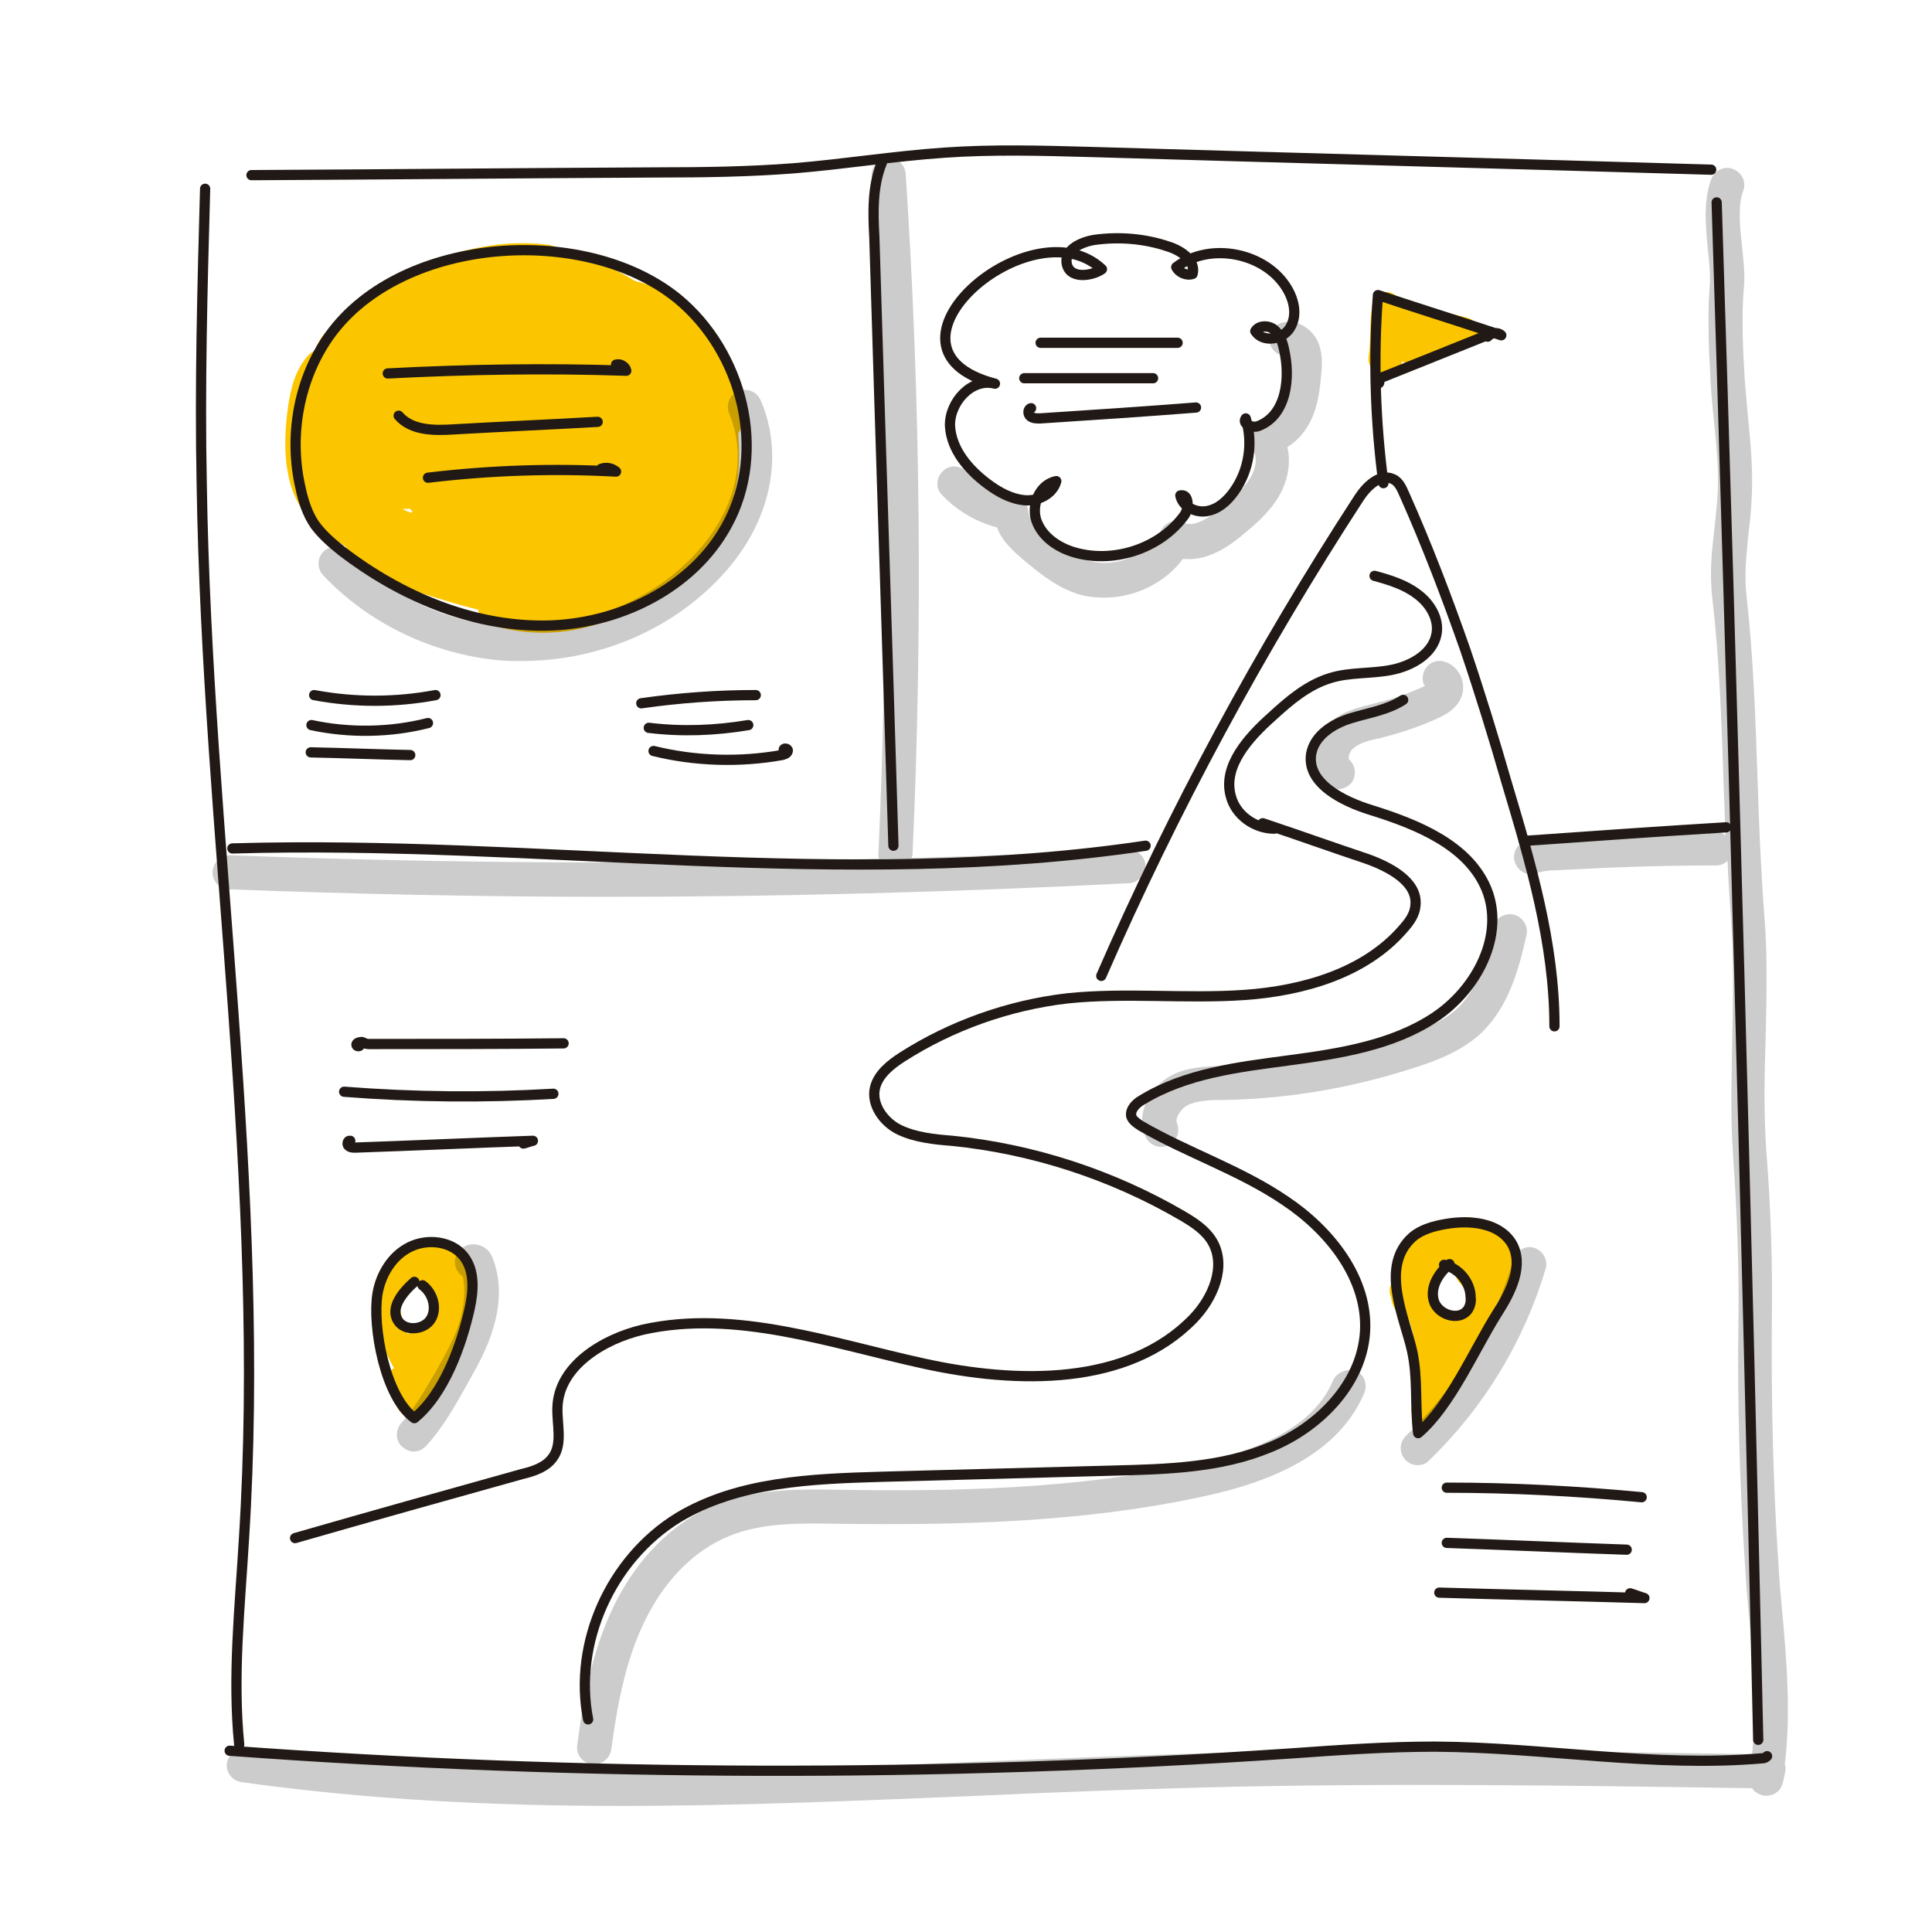 <?xml version="1.0" encoding="utf-8"?>
<!-- Generator: Adobe Illustrator 21.0.0, SVG Export Plug-In . SVG Version: 6.00 Build 0)  -->
<svg version="1.1" xmlns="http://www.w3.org/2000/svg" xmlns:xlink="http://www.w3.org/1999/xlink" x="0px" y="0px"
	 viewBox="0 0 283.5 283.5" style="enable-background:new 0 0 283.5 283.5;" xml:space="preserve">
<style type="text/css">
	.st0{fill:none;stroke:#FBC600;stroke-width:3;stroke-linecap:round;stroke-linejoin:round;stroke-miterlimit:10;}
	.st1{fill:none;stroke:#FBC600;stroke-width:6;stroke-linecap:round;stroke-linejoin:round;stroke-miterlimit:10;}
	.st2{fill:none;stroke:#FBC600;stroke-width:4;stroke-linecap:round;stroke-linejoin:round;stroke-miterlimit:10;}
	.st3{opacity:0.2;}
	.st4{fill:none;stroke:#211915;stroke-width:1.5;stroke-linecap:round;stroke-linejoin:round;stroke-miterlimit:10;}
	
		.st5{fill:none;stroke:#211915;stroke-width:1.5;stroke-linecap:round;stroke-linejoin:round;stroke-miterlimit:10;stroke-dasharray:2.187,5.467;}
	
		.st6{fill:none;stroke:#211915;stroke-width:1.5;stroke-linecap:round;stroke-linejoin:round;stroke-miterlimit:10;stroke-dasharray:2.32,5.8;}
	.st7{fill:none;stroke:#211915;stroke-width:7;stroke-linecap:round;stroke-linejoin:round;stroke-miterlimit:10;}
	.st8{fill:none;stroke:#211915;stroke-width:4.206;stroke-linecap:round;stroke-linejoin:round;stroke-miterlimit:10;}
	.st9{fill:none;stroke:#211915;stroke-width:1.577;stroke-linecap:round;stroke-linejoin:round;stroke-miterlimit:10;}
	
		.st10{fill:none;stroke:#211915;stroke-width:1.577;stroke-linecap:round;stroke-linejoin:round;stroke-miterlimit:10;stroke-dasharray:2.3,5.749;}
</style>
<g id="Capa_3">
	<path class="st2" d="M203.4,44.9C203.5,44.9,203.5,44.8,203.4,44.9C203.4,44.8,203.4,44.9,203.4,44.9c-0.5,2.3-0.2,4.6-0.5,6.9
		c0,0.3-0.1,0.6-0.1,0.9c0-0.1,0.1-0.2,0.1-0.4"/>
	<path class="st2" d="M203.9,45.5c0,2.4-0.1,4.7-0.1,7.1"/>
	<path class="st2" d="M206.5,46.1C206.6,46.1,206.5,46,206.5,46.1C206.4,46,206.4,46.1,206.5,46.1c0,1.8,0.1,3.5,0.2,5.2"/>
	<path class="st2" d="M208.1,46.8c0,1.6,0,3.1,0,4.7c0.1-0.3,0-0.1,0.1-0.1"/>
	<path class="st2" d="M208.3,46.9c2.2,0.6,4.4,1.1,6.6,1.7c-0.1,0-0.2-0.1-0.3-0.1c0.1,0,0.1,0.1,0.1,0.1"/>
	<path class="st2" d="M209.2,51.1c2-0.7,4-1.4,5.9-2.2"/>
	<path class="st2" d="M63.6,184c-3.4-0.3-6.6,2.6-6.9,6c-0.5,4.6,2.7,9.3,4.6,13.1c0.1,0.4,0-0.1-0.1-0.1"/>
	<path class="st2" d="M58.8,202.5c0.7,0.7,1.3,1.5,1.8,2.4"/>
	<path class="st2" d="M60.3,205.8c-0.1,0-0.1,0.1,0,0.1s0.1-0.1,0.2-0.1c0.9-1.6,1.8-3.1,2.6-4.7c1-1.8,2.1-3.8,1.9-5.8"/>
	<path class="st2" d="M62.3,201.3c-0.3,0-0.6-0.3-0.6-0.6c0-0.3,0.1-0.6,0.2-0.9c0.3-0.7,0.7-1.5,1-2.2"/>
	<path class="st2" d="M60.4,198.2c0.7,0.1,1.4,0.2,2.1,0.3"/>
	<path class="st2" d="M60.5,197.6c1-0.3,1.9-0.6,2.9-0.9"/>
	<path class="st2" d="M61.9,197c0.6-0.4,1.1-0.8,1.7-1.2"/>
	<path class="st2" d="M65.2,195.5c0-2.6,0-5.3,0-7.9"/>
	<path class="st2" d="M66.5,193.9c0-1.4,1-2.6,1-4c0-0.6-0.2-1.2-0.4-1.7c-0.4-1-0.8-2.1-1.3-3c-0.3-0.7-1-1.4-1.7-1.1"/>
	<path class="st2" d="M62.6,186.9c0.4,0.4,0.8,0.8,1.3,1.2"/>
	<path class="st2" d="M60.1,186.8c-0.1,0.1-0.3,0.3-0.4,0.4c0.3,0,0.6-0.2,0.7-0.4"/>
	<path class="st2" d="M213.5,182c-1.4-0.2-2.9,0-4.1,0.8s-2.1,2.1-2,3.5c0,0.9,0.3,1.8,0,2.6"/>
	<path class="st2" d="M210.6,184.3c-1.1,1.6-1.9,3.5-2,5.4"/>
	<path class="st2" d="M209.4,205.9c0,0.1-0.2,0-0.2-0.1c0-0.1,0-0.2,0.1-0.3c0.8-1.6,0.7-3.5,0.6-5.3c-0.2-2.9-0.5-5.9-1.9-8.5"/>
	<path class="st2" d="M209.1,206.9c1.1-1.9,2.2-3.9,3.4-5.8c0.3-0.6,0.7-1.2,1.1-1.7c0.9-1.3,2.1-2.5,2.5-4.1"/>
	<path class="st2" d="M212.1,196.7c0.8-0.5,1.7-1,2.5-1.4"/>
	<path class="st2" d="M210.8,194.2c1.1,0.4,2.1,0.8,3.2,1.2"/>
	<path class="st2" d="M215.1,180.6c1,0.1,2,0.3,2.9,0.5c0.4,0.1,0.7,0.2,1,0.5c0.2,0.2,0.3,0.5,0.5,0.8c0.3,0.6,0.5,1.3,0.6,2
		c0.1,1-0.3,1.9-0.7,2.8"/>
	<path class="st2" d="M220.6,184.8c0.1,1.4-0.8,2.7-1.6,3.8c-0.8,1.1-1.4,2.3-2,3.5"/>
	<path class="st2" d="M216.6,194.6c0.3-0.4,0.6-0.9,0.9-1.3"/>
	<path class="st2" d="M218.2,189.2c-0.3-2-0.6-4-1.5-5.7"/>
	<path class="st2" d="M207,191.4c-0.4,0-0.7-0.4-0.8-0.8c-0.1-0.4-0.1-0.8-0.3-1.2"/>
	<path class="st2" d="M212.7,184C212.7,184,212.6,184.1,212.7,184C212.7,184.1,212.7,184.1,212.7,184c1,0.3,1.9,0.7,2.7,1.2"/>
	<path class="st2" d="M215.6,186.8c0.3,0.4,0.7,0.8,1,1.2c0.2,0.3,0.4,0.5,0.3,0.9"/>
	<path class="st1" d="M85.8,43.7C76,41,65,43.1,56.9,49.3c-2.9,2.2-5.4,4.9-7,8.2c-1.5,3.3-2,7.1-0.8,10.6c1,2.9,3.2,5.3,5.2,7.7
		c2.5,2.7,5,5.5,8.3,7.2c5,2.6,10.9,2.3,16.5,1.8c1.8-0.1,3.7-0.3,5.5-1c1.2-0.5,2.3-1.1,3.3-1.8c5.2-3.4,10.2-7.3,13.3-12.6
		s3.6-12.5,0-17.5c-1.7-2.4-4.2-4.1-6.7-5.7c-3.5-2.3-7.3-4.6-11.4-4.2"/>
	<path class="st1" d="M80.1,38.9c-5.2-0.7-10.6,0.3-15.5,2.2c-4.9,2-9.3,5-13.3,8.4c-1.3,1.1-2.6,2.5-2.3,4.1"/>
	<path class="st1" d="M47.4,54.2c-1.6,1.9-2,4.5-2.3,7c-0.3,2.7-0.4,5.5,0.2,8.2c0.6,2.7,2.1,5.2,4.4,6.7c1.4,0.9,3.2,1.5,3.8,3"/>
	<path class="st1" d="M55.1,80.9c2.5,1.7,5.4,2.6,8.3,3.5c4.2,1.3,8.3,2.6,12.7,3.1"/>
	<path class="st1" d="M73.1,88.9c5.7,1.7,12,1.1,17.2-1.7"/>
	<path class="st1" d="M87.3,87.6c1.7-0.3,3.3-0.8,4.9-1.5c3.3-1.5,6-3.8,8.8-6.2c1.9-1.6,3.9-3.4,4.1-5.9"/>
	<path class="st1" d="M102.4,75.3c2-1.5,2.9-4.2,3-6.8c0.2-2.6-0.2-5.1-0.1-7.7"/>
	<path class="st1" d="M93.4,81.7c0.2-0.4,0.6-0.8,0.9-1.2c1.7-1.9,3.5-3.8,5.2-5.7"/>
	<path class="st1" d="M105.9,61.8c-1-2.9-2.1-5.7-3.7-8.3c-1.6-2.6-3.8-4.9-6.5-6.2"/>
	<path class="st1" d="M98.2,48.8c0,0-0.1-0.1-0.1-0.1c-4.4-4.1-9.7-7.2-15.4-8.9"/>
	<path class="st1" d="M91.1,44c0,0.1-0.1,0.1-0.1,0c0-0.1,0.1-0.1,0.2-0.1c3.1,0.5,6.1,1.8,8.7,3.6c0.7,0.5,1.4,1.2,1.3,2"/>
	<path class="st1" d="M62.6,48.2c-2.7,1.6-4.8,3.9-6.8,6.2c-2.8,3.3-5.8,7-5.7,11.3c0,0.5,0.1,1,0.4,1.3c0.7,0.6,1.7-0.1,2.3-0.8
		c4.9-5.4,8.9-11.7,14.6-16.4c2.6-2.2,5.8-4,9.2-3.7c-6.7,4.5-13.5,9-18.4,15.4c-1.4,1.9-2.7,4.1-2.5,6.4c0,0.4,0.1,0.8,0.5,1
		c0.5,0.3,1-0.2,1.4-0.6c7.6-8.1,15.3-16.2,23.8-23.3c0.9,0.6,0.2,2-0.5,2.8c-6.4,7-14.1,12.8-20.1,20.2c-0.9,1.1-1.7,2.2-1.9,3.5
		c0.5,0.4,1.2,0.1,1.7-0.2c6.2-3.6,10.7-9.5,15.8-14.7c3.8-3.9,7.9-7.4,12.3-10.5C80.5,55,71.1,62.6,63.1,71.4
		c-0.4,0.4-0.8,1-0.5,1.5c11.6-6.1,18.8-18.4,30.2-25c-9.7,10-19.6,19.6-29.9,29C74.2,69.2,84.5,60,94.8,50.8
		C85,60,75.2,69.3,65.5,78.5c0.2,0.4,0.9,0.2,1.3,0C78,71.9,86.7,61.6,97.4,54.1C88.8,62,80.2,69.9,71.6,77.8
		c-1.3,1.2-2.6,2.4-3.5,3.9c10.5-7.6,18.5-18.4,29.5-25.3c-7.9,9.4-16.4,18.2-25.5,26.3c7.5-8.7,16.1-16.6,26.2-22
		c-6.3,6.8-12.6,13.5-19,20.3c6.1-6.3,12.2-12.7,19.8-17.2c0.4,0.4,0,1-0.4,1.4c-4.5,4.6-8.9,9.2-13.4,13.7
		c4.3-3.3,8.6-6.6,12.9-9.9c-1.2,2.6-3.5,4.6-5.6,6.4"/>
	<path class="st1" d="M56.8,71.8c-0.1-0.1-0.1-0.3-0.2-0.4c-1.1,0.8-1.4,2.4-0.9,3.7c0.5,1.3,1.7,2.2,2.9,2.7c1.3,0.5,2.6,0.7,4,0.9
		"/>
	<path class="st1" d="M98.5,56.2c0.3,1.2,0.5,2.4,0.8,3.6c0.2,0.8,0.2,1.9-0.5,2.3"/>
	<path class="st1" d="M103.1,52.9c0.5,1.1,1,2.2,1.4,3.3c0.5,1.3,0.9,2.8,0.3,4.1"/>
</g>
<g id="Capa_2">
	<g class="st3">
		<path d="M261.5,236.3c-0.2-2.1-0.4-4.3-0.5-6.3c-0.8-11.6-1.1-24.1-1-36.3c0.1-7.8-0.1-15.8-0.8-24.6c-0.4-5.6-0.3-11.4-0.1-17
			c0.1-5.8,0.3-11.8-0.2-17.7c-0.5-6.7-0.8-13.5-1-20.1c-0.3-8.7-0.6-17.8-1.6-26.7c-0.4-3.4,0-6.4,0.3-9.6c0.3-2.3,0.5-4.7,0.5-7.4
			c0-3.3-0.3-6.4-0.6-9.4c-0.2-2.5-0.5-5.1-0.6-7.7l-0.1-1.8c-0.1-3-0.2-6.3,0.1-9.5c0.2-2-0.1-4.2-0.3-6.3
			c-0.3-2.8-0.6-5.8,0.2-7.9c0.5-1.3-0.2-2.7-1.5-3.2c-1.3-0.5-2.7,0.2-3.2,1.5c-1.2,3.3-0.8,7-0.5,10.2c0.2,1.9,0.4,3.8,0.3,5.3
			c-0.3,3.4-0.2,7-0.1,10.1l0.1,1.7c0.1,2.8,0.3,5.5,0.6,8.1c0.3,3,0.6,5.9,0.6,8.9c0,2.4-0.3,4.6-0.5,6.8
			c-0.4,3.3-0.8,6.7-0.3,10.7c1,8.7,1.3,17.6,1.6,26.3c0.1,2.7,0.2,5.4,0.3,8.2c-0.4-0.3-1-0.6-1.5-0.6c-7.8,0-15.8,0.2-23.7,0.7
			c-1.1,0.1-2.5,0.1-3.8,0.6c-0.2,0.1-0.4,0.1-0.5,0.2c-1.3,0.5-1.9,2-1.3,3.3c0.4,0.9,1.3,1.5,2.3,1.5c0.3,0,0.7-0.1,1-0.2
			c0.1,0,0.1-0.1,0.2-0.1c0.7-0.2,1.6-0.3,2.5-0.3c7.3-0.4,14.8-0.7,22.1-0.7c0.4,0,0.8,0,1.3,0c0.7,0,1.3-0.3,1.7-0.7
			c0.1,2.8,0.3,5.6,0.5,8.4c0.4,5.7,0.3,11.5,0.2,17.2c-0.1,5.7-0.3,11.6,0.1,17.5c0.6,8.6,0.9,16.5,0.8,24.1
			c-0.2,12.3,0.2,25,1,36.7c0.1,2.1,0.3,4.3,0.5,6.4c0.6,7,1.2,14.1,0.5,20.8c-26.6-0.4-54-0.8-81-0.1c-10.8,0.3-21.8,0.8-32.5,1.2
			c-35.4,1.5-72,3.1-107.5-1.9c-1.4-0.2-2.6,0.8-2.8,2.1c-0.2,1.4,0.8,2.6,2.1,2.8c18.5,2.6,37.1,3.5,55.8,3.5
			c17.7,0,35.3-0.8,52.6-1.5c10.6-0.5,21.6-0.9,32.4-1.2c26.9-0.7,54.4-0.3,80.9,0.1c0.3,0.5,0.8,0.8,1.4,1c0.2,0.1,0.4,0.1,0.7,0.1
			c1,0,2-0.6,2.3-1.6c0.2-0.4,0.2-0.8,0.3-1.1c0-0.2,0.1-0.3,0.1-0.5c0.1-0.5,0.2-0.9,0-1.4C262.8,251.6,262.2,243.8,261.5,236.3z"
			/>
		<path d="M89.1,131.6c25.6,0,51.2-0.7,76.6-2c1.4-0.1,2.4-1.3,2.4-2.6c-0.1-1.4-1.3-2.4-2.6-2.4c-10.5,0.6-21.1,1-31.7,1.3
			c0-0.1,0-0.3,0.1-0.4c1.5-33.2,1.2-66.8-1-100c-0.1-1.4-1.3-2.4-2.7-2.3c-1.4,0.1-2.4,1.3-2.3,2.7c2.2,33,2.5,66.4,1,99.4
			c0,0.3,0,0.5,0.1,0.7c-31.7,0.9-63.6,0.7-95.2-0.5c-1.4,0-2.5,1-2.6,2.4c-0.1,1.4,1,2.5,2.4,2.6C52,131.2,70.5,131.6,89.1,131.6z"
			/>
		<path d="M222.1,184.8c-2.9,9.8-8.4,18.8-15.8,25.9c-1,1-1,2.5-0.1,3.5c0.5,0.5,1.1,0.8,1.8,0.8c0.6,0,1.3-0.2,1.7-0.7
			c8-7.7,13.9-17.4,17.1-28.1c0.4-1.3-0.4-2.7-1.7-3.1C223.9,182.7,222.5,183.5,222.1,184.8z"/>
		<path d="M64.1,201c-1.6,2.7-3.2,5.6-5.2,7.8c-0.9,1-0.9,2.6,0.1,3.5c0.5,0.4,1.1,0.7,1.7,0.7c0.7,0,1.3-0.3,1.8-0.8
			c2.5-2.7,4.2-5.8,5.9-8.8c1.5-2.7,3.1-5.4,4-8.6c0.8-2.6,1.4-6.6-0.2-10.4c-0.5-1.2-1.7-1.9-3-1.8c-1.2,0.1-2.1,0.9-2.4,2.1
			c-0.2,1,0.2,2,1.1,2.6c0.5,2.2,0.1,4.5-0.3,6.1C66.9,196.1,65.4,198.6,64.1,201z"/>
		<path d="M195.6,202.6c-2.5,5.9-9.1,9.9-20.2,12.2c-17.5,3.7-35.5,4.1-52.3,3.8l-0.2,0c-6-0.1-12.1-0.1-17.9,2.2
			c-6.3,2.6-11.6,7.9-15.1,15.2c-3.1,6.6-4.4,13.8-5.2,20.1c-0.2,1.4,0.8,2.6,2.2,2.8c0.1,0,0.2,0,0.3,0c1.2,0,2.3-0.9,2.5-2.2
			c0.8-5.8,1.9-12.6,4.8-18.6c2.9-6.1,7.3-10.6,12.5-12.7c4.8-2,10.5-1.9,15.9-1.8l0.2,0c17.1,0.2,35.4-0.1,53.4-4
			c12.8-2.7,20.5-7.7,23.7-15.2c0.5-1.3,0-2.7-1.3-3.3C197.6,200.8,196.1,201.4,195.6,202.6z"/>
		<path d="M206.5,151.8c-8.6,2.8-17.6,4.4-26.6,4.6l-0.4,0c-2.4,0.1-5.1,0.1-7.6,1.4c-3,1.6-5.4,5.5-3.8,9c0.4,0.9,1.3,1.5,2.3,1.5
			c0.3,0,0.7-0.1,1-0.2c1.3-0.6,1.8-2,1.3-3.3c-0.3-0.7,0.5-2,1.5-2.6c1.4-0.7,3.4-0.8,5.4-0.8l0.4,0c9.6-0.2,19-1.9,28.1-4.9
			c3.1-1,6.2-2.3,8.8-4.5c4.3-3.8,5.9-9.4,7.1-14.8c0.3-1.3-0.6-2.7-1.9-3c-1.4-0.3-2.7,0.6-3,1.9c-1,4.6-2.3,9.3-5.5,12.1
			C211.8,149.8,209.5,150.8,206.5,151.8z"/>
		<path d="M194.6,115.2c0.5,0.4,1.1,0.6,1.7,0.6c0.7,0,1.4-0.3,1.9-0.8c0.9-1,0.8-2.6-0.2-3.5c0,0-0.1-0.2-0.1-0.3
			c0-0.5,0.3-1.1,0.7-1.4c0.9-0.8,2.4-1.2,4-1.5l0.7-0.2c2.7-0.7,5.3-1.6,7.9-2.8c0.8-0.4,2.3-1.1,3.1-2.7c0.6-1.2,0.5-2.6-0.1-3.7
			c-0.6-1-1.5-1.7-2.6-1.9c-1.4-0.2-2.6,0.8-2.8,2.1c-0.1,0.6,0,1.2,0.3,1.6c0,0,0,0-0.1,0c-2.2,1-4.6,1.9-6.9,2.4l-0.7,0.2
			c-2,0.5-4.2,1-6.1,2.6c-1.5,1.3-2.4,3.2-2.5,5.2C192.8,112.7,193.4,114.2,194.6,115.2z"/>
		<path d="M146.3,77.4c0.8,2.2,2.7,3.7,3.8,4.7c2.1,1.7,4.4,3.7,7.3,4.8c1.5,0.6,3.1,0.8,4.6,0.8c4.5,0,8.9-2.1,11.6-5.7
			c4.1,0.5,7.8-2.7,9.2-3.9c1.7-1.4,4-3.4,5.3-6.1c1-2.1,1.3-4.4,0.8-6.4c1.5-0.9,2.7-2.3,3.5-4c1.1-2.3,1.3-4.8,1.5-6.9
			c0.1-1.1,0.2-2.7-0.4-4.3c-0.9-2.2-3.1-3.5-5.2-3.1c-1.4,0.3-2.2,1.6-2,2.9c0.2,1.2,1.3,2.1,2.6,2c0,0,0,0,0,0
			c0.2,0.5,0.1,1.3,0.1,2c-0.2,1.8-0.3,3.7-1,5.2c-0.6,1.3-1.6,2.1-2.6,2.2c-0.9,0.1-1.8,0.7-2.1,1.5c-0.4,0.9-0.2,1.9,0.4,2.6
			c0.8,1,0.7,2.7,0,4c-0.8,1.6-2.3,3-4.1,4.5c-1.8,1.6-4.4,3.3-5.9,2.5c-1.2-0.6-2.7-0.1-3.3,1.1c-2,3.8-7.1,5.8-11.2,4.3
			c-2.1-0.8-4-2.4-5.8-3.9c-1.2-1-2.4-2.1-2.5-3.1c-0.1-1.2-0.9-2.1-2.1-2.3c-2.6-0.4-5.1-1.7-7-3.6c-1-1-2.6-1-3.5,0
			c-1,1-1,2.6,0,3.5C140.5,75,143.3,76.6,146.3,77.4z"/>
		<path d="M73.3,96.9c1.1,0.1,2.2,0.1,3.3,0.1c8.7,0,17.4-2.8,24.3-8c4.9-3.7,8.6-8.2,10.6-13.1c2.4-5.8,2.4-12,0.1-17.2
			c-0.6-1.3-2-1.8-3.3-1.3c-1.3,0.6-1.8,2-1.3,3.3c1.7,4,1.7,8.8-0.2,13.3c-1.7,4.1-4.8,7.9-8.9,11c-6.9,5.1-15.7,7.6-24.2,6.9
			C65.1,91.2,56.9,87.2,51,81c-1-1-2.5-1-3.5-0.1c-1,1-1,2.5-0.1,3.5C54.1,91.5,63.5,96,73.3,96.9z"/>
	</g>
</g>
<g id="Capa_1">
	<path class="st4" d="M33.7,256.9c51.8,3.8,103.9,3.9,155.7,0.4c7-0.5,14.1-1,21.2-1c16.1,0.1,32.1,3.1,48.1,1.7
		c0.2,0,0.4-0.1,0.6-0.3"/>
	<path class="st4" d="M161.6,143.2c10.6-24.3,23.3-47.8,37.8-70.1c1.1-1.7,3.1-3.7,5-2.8c0.9,0.4,1.3,1.4,1.7,2.3
		c3.3,7.4,6.2,15,8.9,22.7c2.2,6.5,4.2,13,6.1,19.6c3.5,11.7,7,23.5,7,35.7"/>
	<path class="st4" d="M185.3,120.8c5.1,1.7,10.1,3.5,15.2,5.2c3.4,1.2,7.6,3.4,7.2,6.9c-0.1,1.3-0.9,2.4-1.8,3.4
		c-5.6,6.5-14.7,9.1-23.3,9.7c-8.7,0.6-17.4-0.4-26,0.5c-8.6,1-17,4-24.2,8.6c-1.7,1.1-3.5,2.5-4,4.5c-0.6,2.5,1.3,5.1,3.6,6.2
		s5.1,1.4,7.7,1.6c11.9,1.2,23.5,5,33.8,11c1.7,1,3.4,2.1,4.4,3.8c2.1,3.6,0.1,8.3-2.8,11.3c-9.6,9.9-25.8,9.6-39.5,6.6
		s-27.6-8-41.2-5c-6,1.4-12.4,5.4-12.6,11.4c-0.1,2.5,0.8,5.4-0.7,7.4c-1,1.4-2.8,2-4.5,2.4c-11.1,3.1-22.2,6.2-33.3,9.4"/>
	<path class="st4" d="M187,121.6c-2.9,0-5.7-2-6.4-4.8c-1.2-4.4,2.6-8.6,6.1-11.7c2.5-2.3,5.2-4.6,8.5-5.6c2.9-0.9,6-0.6,9-1.2
		s6.1-2.4,6.6-5.3c0.4-2.2-1-4.5-2.8-5.8c-1.8-1.4-4.1-2.1-6.3-2.7"/>
	<path class="st4" d="M205.9,102.7c-2.3,1.5-5.1,1.9-7.7,2.7c-2.6,0.8-5.3,2.5-5.8,5.2c-0.7,4.3,4.6,7,8.9,8.3
		c6.7,2.1,14.1,5.1,16.8,11.5c2.8,6.8-1.4,14.8-7.6,18.9s-13.9,5.3-21.4,6.3s-15.1,1.9-21.5,5.8c-0.9,0.5-1.8,1.4-1.6,2.4
		c0.2,0.6,0.8,1,1.4,1.4c6.9,4,14.6,6.5,21.2,11c6.6,4.4,12.2,11.5,11.7,19.3c-0.5,7.6-6.8,14-14,16.9c-7.2,3-15.2,3.2-23.1,3.4
		c-11.3,0.3-22.6,0.6-33.8,0.9c-10.3,0.3-21.1,0.7-29.9,6c-9.9,6.1-15.4,18.4-13.2,29.6"/>
	<path class="st4" d="M36.9,25.7c20-0.1,39.9-0.3,59.9-0.4c6.6,0,13.1-0.1,19.6-0.6c7.4-0.6,14.8-1.8,22.2-2.3
		c7.1-0.5,14.2-0.3,21.4-0.1c30.4,0.9,60.7,1.7,91.1,2.6"/>
	<path class="st4" d="M30.1,27.7c-0.4,14.4-0.8,28.8-0.5,43.3c0.8,51.7,9.5,103.3,6.2,154.8c-0.6,10.1-1.7,20.2-0.7,30.2"/>
	<path class="st4" d="M251.9,29.7c2.4,75.2,4.4,150.4,6.1,225.6"/>
	<path class="st4" d="M55.4,189.8c0.5-2.8,2.1-5.5,4.7-6.8c2.6-1.3,6.1-0.9,7.9,1.3c1.7,2.1,1.5,5.1,0.9,7.8
		c-1.2,5.3-3.7,12.4-8.1,16C56.5,205,54.6,194.6,55.4,189.8z"/>
	<path class="st4" d="M60.8,188.1c-1.7,1.5-3.6,3.8-2.4,5.7c1,1.6,3.8,1.4,4.8-0.2c1-1.6,0.3-3.9-1.2-5"/>
	<path class="st4" d="M207.3,181.5c1.3-1.1,3.1-1.6,4.9-1.9c3.5-0.6,7.7-0.2,9.6,2.8c1.9,3.2-0.1,7.2-2.1,10.3
		c-3.4,5.4-6.9,13.6-11.6,17.6c-0.5-4.1,0-8-0.9-12.1C206.1,193.3,202.4,185.8,207.3,181.5z"/>
	<path class="st4" d="M212.7,185.5c-1.6,1.3-2.9,3.4-2.3,5.4c0.6,2,3.6,3,4.9,1.4c0.4-0.5,0.6-1.3,0.5-1.9c0-2.2-1.7-4.3-3.9-4.8"/>
	<path class="st4" d="M34.1,124.5c44.7-1.3,89.8,6.2,134-0.4"/>
	<path class="st4" d="M223.6,123.4c9.9-0.7,19.8-1.4,29.7-2"/>
	<path class="st4" d="M52.8,153.3c0.1,0.3-0.5,0.3-0.5,0s0.5-0.4,0.8-0.4c0.3,0.1,0.6,0.3,0.9,0.3c9.6,0,19.2,0,28.7-0.1"/>
	<path class="st4" d="M50.5,160.2c10.2,0.8,20.5,0.9,30.7,0.3"/>
	<path class="st4" d="M51.4,167.4c-0.4-0.1-0.5,0.5-0.3,0.7c0.3,0.3,0.7,0.3,1,0.3c8.7-0.3,17.4-0.7,26.1-1
		c-0.5,0.1-0.9,0.3-1.4,0.4"/>
	<path class="st4" d="M212.3,218.3c9.5,0,19.1,0.5,28.6,1.4"/>
	<path class="st4" d="M212.3,226.4c8.8,0.3,17.6,0.7,26.4,1"/>
	<path class="st4" d="M211.2,233.7c10,0.3,20.1,0.5,30.1,0.8c-0.7-0.2-1.4-0.5-2.1-0.7"/>
	<path class="st4" d="M47.9,49.9c-4.2,6.3-5.5,14.4-3.8,21.7c0.4,1.9,1,3.8,2.1,5.4c1.1,1.5,2.5,2.7,4,3.9
		c8.5,6.5,18.9,11,29.7,10.9c10.8-0.1,21.8-5.5,26.8-14.8c5.9-10.8,2.3-25.3-7.3-33.2C85.6,32.6,58,34.7,47.9,49.9z"/>
	<path class="st4" d="M129.4,23.9c-1.4,3.4-1.3,7.3-1.1,10.9c0.9,29.8,1.9,59.5,2.8,89.3"/>
	<path class="st4" d="M56.9,54.8c11.6-0.6,23.3-0.8,35-0.4c-0.1-0.6-0.9-1.1-1.5-0.9"/>
	<path class="st4" d="M58.5,61c1.9,2.2,5.2,2.2,8.2,2c7-0.4,14-0.7,21-1.1"/>
	<path class="st4" d="M62.8,70.1c9.2-1.1,18.4-1.4,27.6-0.9c-0.6-0.5-1.4-0.7-2.2-0.4"/>
	<path class="st4" d="M46.1,102c5.9,1.1,11.9,1.1,17.8,0"/>
	<path class="st4" d="M45.7,106.4c5.6,1.2,11.6,1.1,17.1-0.3"/>
	<path class="st4" d="M45.6,110.4c4.9,0.1,9.7,0.3,14.6,0.4"/>
	<path class="st4" d="M94.1,103.2c5.6-0.8,11.2-1.2,16.8-1.2"/>
	<path class="st4" d="M95.2,106.8c4.9,0.6,9.8,0.4,14.6-0.4"/>
	<path class="st4" d="M95.9,110.2c6.1,1.5,12.6,1.7,18.8,0.6c0.4-0.1,0.8-0.2,0.9-0.6s-0.7-0.5-0.6-0.1"/>
	<path class="st4" d="M203,70.9c-1.2-9.1-1.5-18.4-0.8-27.6c6,2,12.1,3.9,18.1,5.9c-0.5-0.5-1.5-0.4-2,0.2"/>
	<path class="st4" d="M146,56.3c-3.4-0.9-6.7,2.7-6.6,6.2c0.2,3.5,2.7,6.4,5.5,8.5c1.6,1.2,3.4,2.2,5.4,2.4s4.2-0.9,4.7-2.8
		c-2.6,0.5-3.8,3.8-2.8,6.1c1,2.4,3.5,3.9,6,4.5c5.7,1.4,12.2-0.9,15.6-5.6c0.7-1,0.7-3.2-0.6-2.9c0.3,1.6,2.2,2.6,3.9,2.3
		s3-1.5,4-2.9c2.2-3.1,2.8-7.1,1.7-10.7c-0.6,0.8,1,1.5,1.9,1.1c4.1-1.6,4.7-7.1,3.7-11.3c-0.2-1-0.6-2.1-1.4-2.8
		c-0.8-0.7-2.3-0.7-2.8,0.2c1.1,1.7,4,1.3,5.1-0.5s0.6-4-0.4-5.7c-3.1-5.3-11.3-7-16.3-3.2c0.4,0.8,1.5,1.3,2.4,1
		c0.5-1.9-1.6-3.4-3.5-4c-3.5-1.2-7.3-1.5-10.9-1c-1.9,0.3-4.3,1.4-4.1,3.3c0.3,2.6,3.8,2,5.2,1C151.4,29.8,126.4,51.2,146,56.3z"/>
	<path class="st4" d="M152.7,50.3c6.7,0,13.4,0,20.1,0c-0.5,0-1,0-1.5,0"/>
	<path class="st4" d="M150.3,55.5c6.3,0,12.6,0,18.9,0"/>
	<path class="st4" d="M151.3,59.9c-0.5,0.1-0.5,0.9-0.1,1.2c0.4,0.3,0.9,0.3,1.4,0.3c7.6-0.5,15.3-1,22.9-1.6"/>
	<path class="st4" d="M202.4,56.1c0,0.3-0.5,0.2-0.5-0.1s0.3-0.4,0.6-0.5c5.2-2.1,10.5-4.2,15.7-6.3"/>
</g>
</svg>

